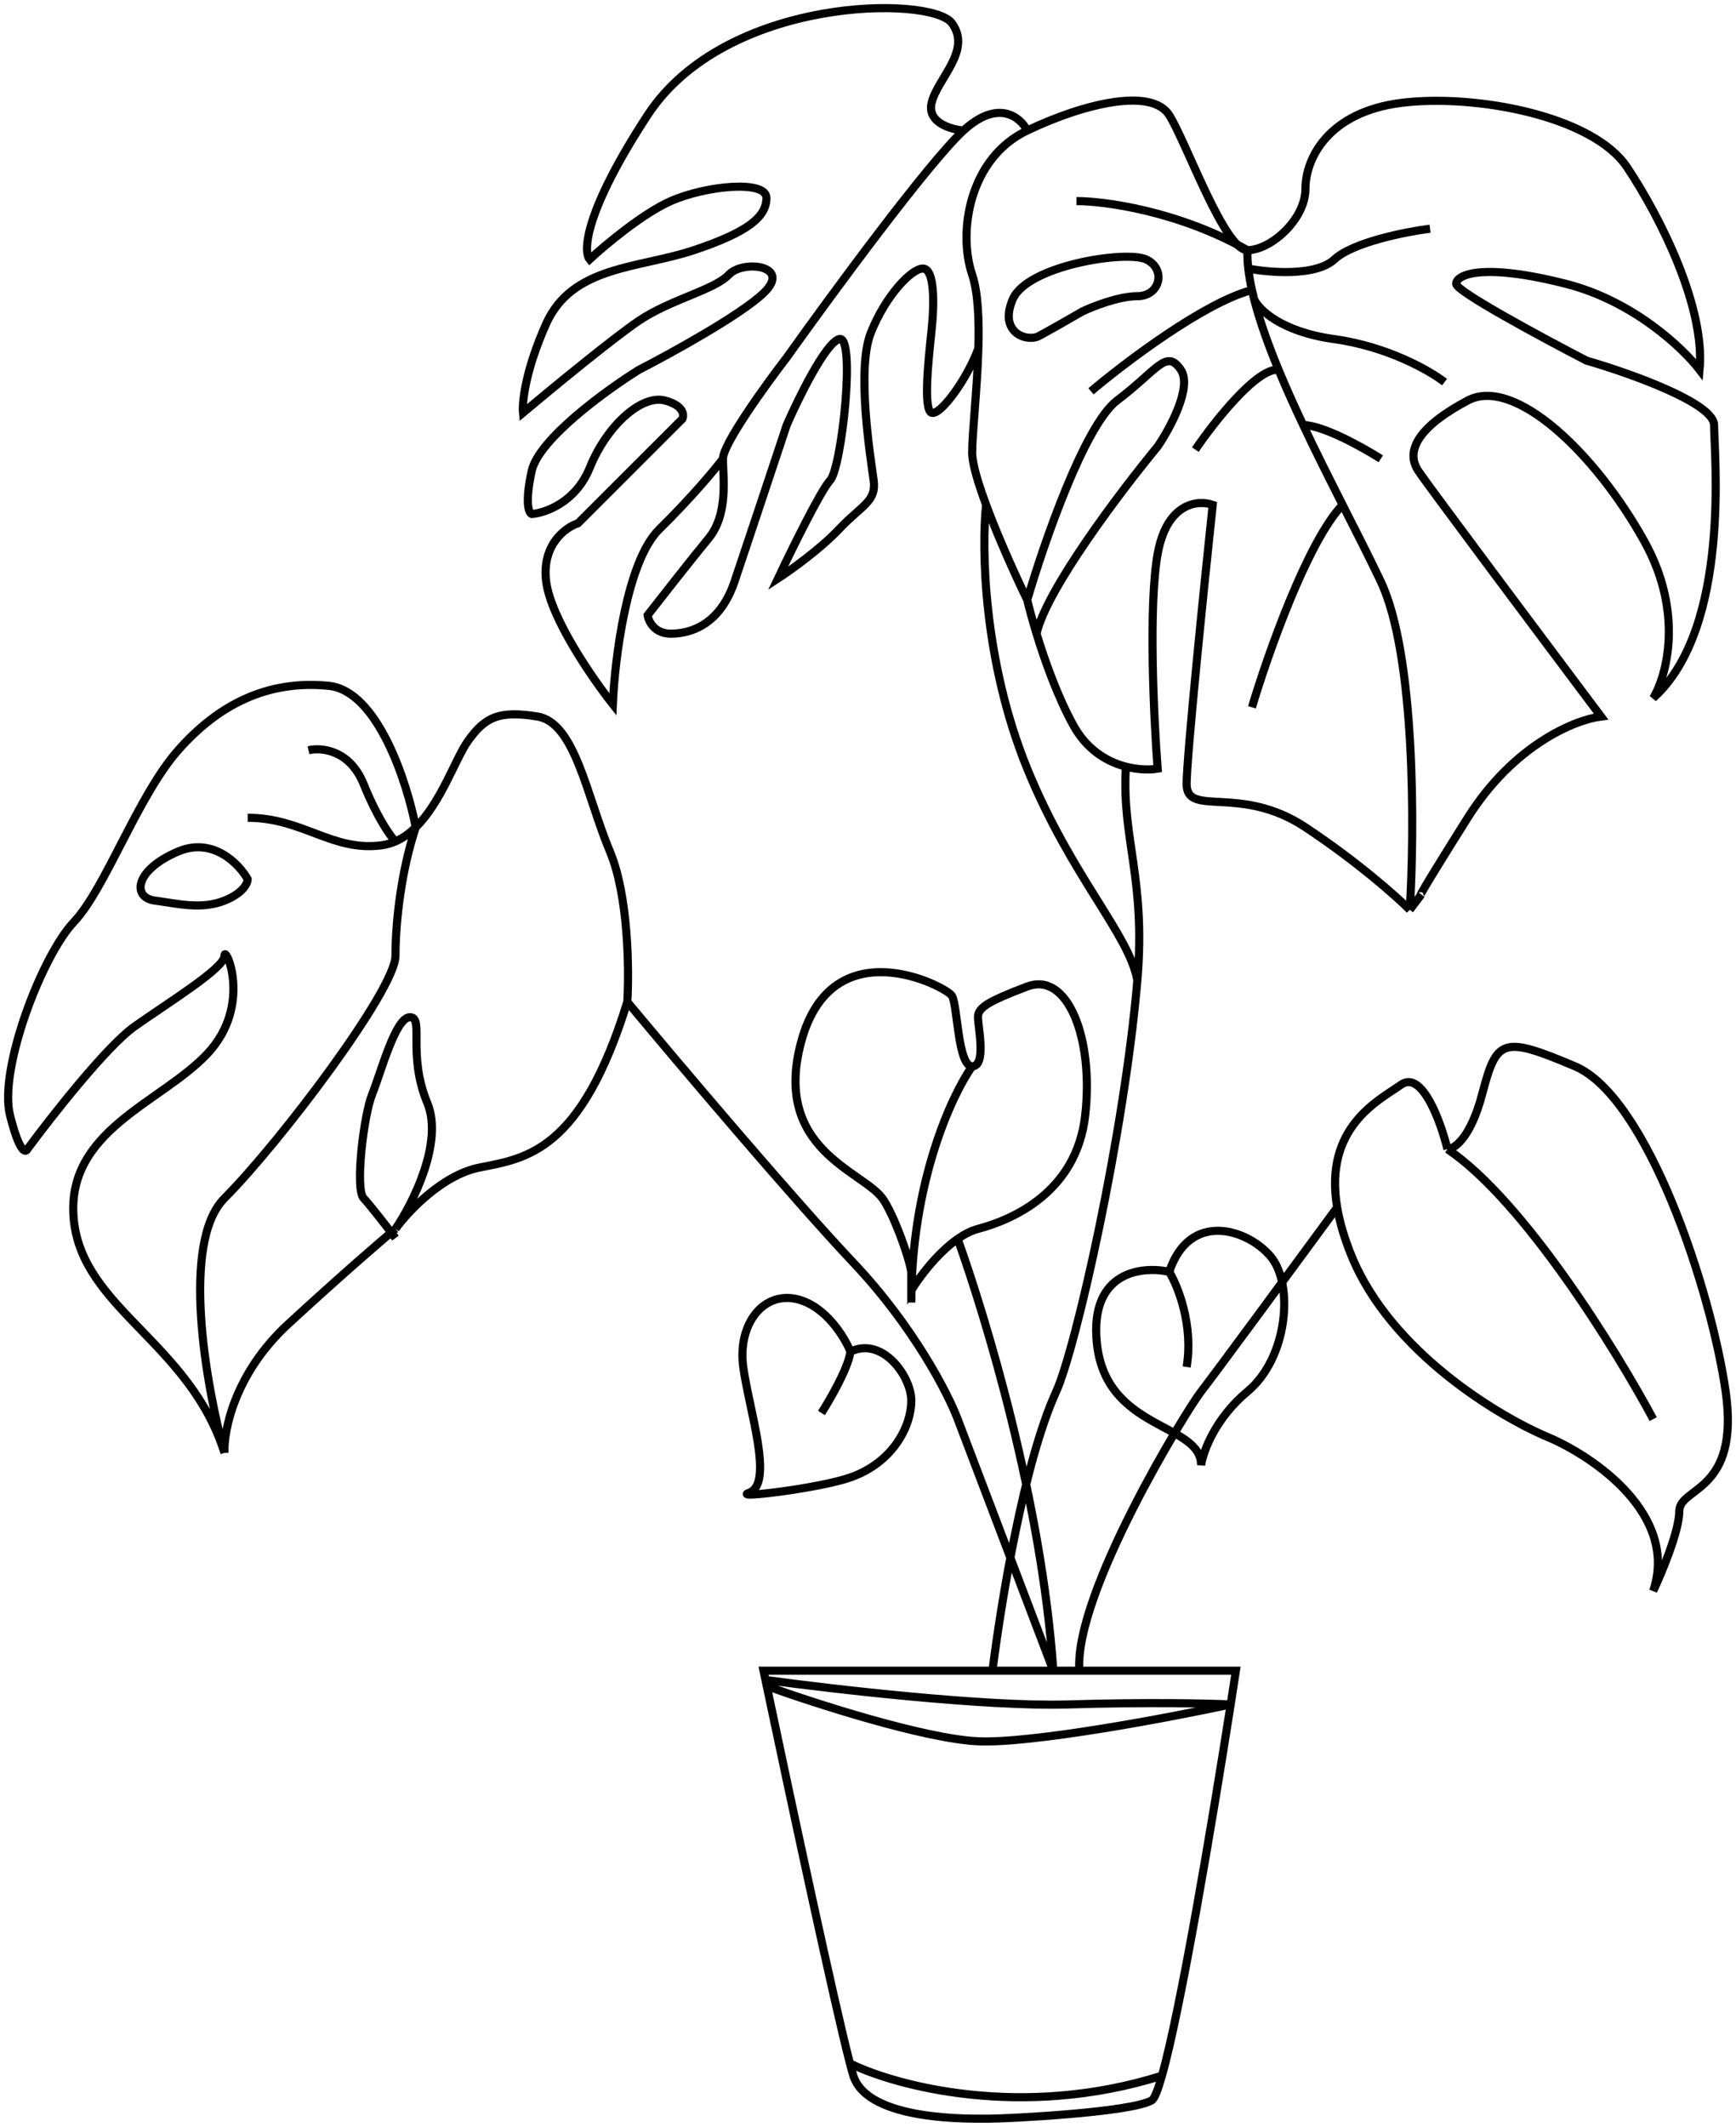 <svg width="214" height="262" viewBox="0 0 214 262" fill="none" xmlns="http://www.w3.org/2000/svg">
<path d="M77.329 123.418C83.522 130.851 97.764 147.683 105.194 155.544C112.625 163.406 116.864 171.671 118.055 174.82L129.844 205.813C128.415 184.95 121.509 162.286 118.055 152.617M77.329 123.418C77.568 119.512 77.472 110.341 75.186 104.898C72.328 98.095 70.899 89.024 66.255 88.268C61.611 87.512 59.824 88.268 57.681 91.292C56.13 93.479 54.393 98.832 51.251 101.911M77.329 123.418C71.614 141.938 64.826 142.694 59.11 143.828C54.537 144.735 50.298 149.245 48.75 151.387M30.53 100.741C37.318 100.741 40.89 104.898 46.964 104.142C47.597 104.063 48.191 103.894 48.75 103.651M38.032 92.425C39.581 92.047 43.105 92.35 44.82 96.583C46.535 100.816 48.154 103.059 48.75 103.651M48.75 103.651C49.674 103.249 50.502 102.645 51.251 101.911M51.251 101.911C50.179 96.355 46.535 85.093 40.533 84.488C33.031 83.733 26.958 86.756 21.956 92.425C16.955 98.095 13.025 109.434 9.096 113.591C5.166 117.749 -0.193 131.733 1.236 137.402C2.379 141.938 3.142 142.064 3.38 141.56C6.357 137.528 13.168 128.861 16.598 126.442C20.885 123.418 27.672 119.26 27.672 117.749C27.672 116.237 31.245 123.796 25.529 129.843C19.813 135.891 8.024 139.292 9.096 150.253C10.167 161.214 23.385 165.371 27.672 178.978M51.251 101.911C49.464 107.239 48.75 113.591 48.75 117.749C48.75 121.906 34.46 140.804 27.672 147.607C22.242 153.05 25.41 170.789 27.672 178.978M27.672 178.978C27.553 176.206 28.958 169.151 35.532 163.104C42.105 157.056 47.083 152.773 48.75 151.387M48.75 151.387C50.893 148.237 54.68 140.728 52.679 135.891C50.179 129.843 52.322 125.308 50.536 125.308C48.75 125.308 46.963 132.111 45.892 134.757C44.82 137.402 43.748 146.473 44.82 147.607C45.677 148.514 47.797 151.261 48.75 152.521M119.841 131.355C121.628 131.355 120.556 126.442 120.556 125.308C120.556 124.174 121.628 123.418 126.629 121.528C131.631 119.638 134.846 127.954 133.774 137.402C132.702 146.851 124.843 150.253 120.556 151.387C119.714 151.609 118.87 152.049 118.055 152.617M119.841 131.355C118.055 131.355 118.055 123.796 117.341 122.662C116.626 121.528 102.578 114.208 98.764 128.331C95.192 141.56 106.266 144.206 108.767 147.607C110.044 149.345 111.982 154.537 112.339 156.678V158.946C113.328 157.33 115.55 154.365 118.055 152.617M119.841 131.355C117.341 134.883 112.339 145.642 112.339 160.458M144.134 156.678C146.635 149.119 153.78 151.387 156.638 154.789C159.496 158.19 158.781 167.261 153.78 171.419C149.779 174.745 148.302 178.852 148.064 180.49C148.064 175.198 136.275 176.332 135.203 165.371C134.346 156.603 140.8 155.922 144.134 156.678ZM144.134 156.678C145.206 158.442 147.135 163.255 146.278 168.395M178.43 141.56C179.263 141.56 181.288 140.199 182.717 134.757C184.503 127.954 185.217 127.576 194.148 131.355C203.079 135.135 210.939 158.946 212.725 171.419C214.511 183.891 207.009 183.135 207.009 186.159C207.009 188.578 204.866 193.718 203.794 195.986C206.938 186.613 196.53 179.482 190.933 177.088C184.86 174.568 171.499 166.581 166.64 154.789C165.712 152.536 165.135 150.531 164.833 148.741M178.43 141.56C177.596 138.158 175.286 131.809 172.714 133.623C169.99 135.544 163.164 138.822 164.833 148.741M178.43 141.56C187.861 147.91 199.269 166.379 203.794 174.82M164.833 148.741C159.839 155.544 149.493 169.604 148.064 171.419C146.278 173.686 132.345 196.364 133.059 205.813M122.342 205.813C123.414 197.372 126.201 180.187 130.202 171.419C132.616 166.128 138.586 139.713 140.204 120.772M138.775 94.693C138.303 103.389 141.268 108.319 140.204 120.772M173.785 112.079C172.178 110.466 167.355 106.173 160.925 101.911C152.887 96.583 146.278 100.741 146.278 96.583C146.278 93.257 148.421 72.268 149.493 62.189C147.707 61.559 143.848 61.886 142.705 68.236C141.562 74.586 142.229 88.52 142.705 94.693C140.443 95.071 135.203 94.542 132.345 89.402C130.428 85.955 128.833 81.521 127.775 78.063M173.785 112.079L175.214 110.19C174.738 110.819 175.214 109.812 180.93 100.741C186.646 91.67 194.267 88.646 197.364 88.268C190.457 79.071 176.286 60.148 174.857 58.031C173.071 55.386 175.214 52.362 180.93 49.338C186.646 46.315 196.649 55.764 202.722 66.724C207.581 75.493 205.461 83.229 203.794 86C213.44 77.307 211.296 55.764 211.296 52.362C211.296 49.641 200.817 45.937 195.577 44.425C190.219 41.653 179.501 35.883 179.501 34.976C179.501 33.842 182.717 32.33 193.077 34.976C201.365 37.093 207.485 42.913 209.51 45.559C210.224 38 204.866 27.039 200.579 20.613C196.292 14.188 181.645 11.543 172.714 12.676C163.783 13.81 160.925 19.48 160.925 23.259C160.925 27.039 156.638 30.818 153.78 30.818M173.785 112.079C174.381 102.378 174.5 80.709 170.213 71.638C168.914 68.89 167.259 65.655 165.502 62.189M126.629 73.906C128.653 66.976 133.703 52.362 137.704 49.338C142.705 45.559 143.777 42.913 145.563 45.559C146.992 47.675 144.253 52.74 142.705 55.008C138.229 60.425 128.977 72.621 127.775 78.063M126.629 73.906C126.864 74.901 127.255 76.365 127.775 78.063M126.629 73.906C125.265 71.096 123.08 66.291 121.559 62.189M126.629 16.078C119.484 19.48 118.055 28.551 119.841 33.842C120.574 36.013 120.706 39.394 120.606 42.913M126.629 16.078C133.774 12.676 141.991 10.787 144.134 14.188C146.278 17.59 150.922 30.818 153.78 30.818M126.629 16.078C125.796 14.44 123.057 12.147 118.77 16.078M153.78 30.818C153.754 31.526 153.789 32.284 153.879 33.086M153.78 30.818C145.206 25.98 136.156 24.771 132.702 24.771M147.349 55.386C149.667 51.984 154.964 45.256 157.613 45.559M157.613 45.559C156.341 42.483 155.282 39.529 154.601 36.866M157.613 45.559C158.533 47.783 159.565 50.072 160.647 52.362M153.879 33.086C156.466 33.59 162.211 34.069 164.497 31.952C166.783 29.836 173.309 28.551 176.286 28.173M153.879 33.086C153.973 33.923 154.125 34.807 154.33 35.732M154.601 36.866C155.16 38.126 157.924 40.872 164.497 41.779C171.07 42.686 176.286 45.685 178.072 47.071M154.601 36.866C154.502 36.482 154.412 36.103 154.33 35.732M170.213 56.52C168.035 55.134 163.073 52.362 160.647 52.362M160.647 52.362C162.222 55.699 163.905 59.039 165.502 62.189M134.488 48.204C138.666 44.677 148.482 37.244 154.33 35.732M154.33 87.134C156.245 80.709 161.162 66.724 165.502 62.189M140.204 120.772C139.203 115.103 132.059 107.997 126.629 94.693C121.199 81.389 120.986 67.48 121.559 62.189M121.559 62.189C120.556 59.484 119.841 57.085 119.841 55.764C119.841 53.312 120.462 47.97 120.606 42.913M118.77 16.078C114.483 20.009 102.456 36.362 96.978 44.047C94.358 47.449 89.118 54.705 89.118 56.52M118.77 16.078C117.222 15.952 114.268 15.095 114.84 12.676C115.554 9.653 119.841 6.251 117.341 2.849C114.84 -0.552 89.476 -0.552 79.83 14.188C72.114 25.98 71.852 30.944 72.685 31.952C74.59 30.188 79.258 26.283 82.688 24.771C86.975 22.881 94.477 22.125 94.477 24.393C94.477 26.661 92.334 28.551 85.546 30.818C78.758 33.086 70.542 32.708 67.326 39.889C64.754 45.634 64.349 49.59 64.469 50.85C67.922 47.953 75.615 41.628 78.758 39.511C82.688 36.866 88.047 35.732 89.833 33.842C91.619 31.952 97.692 32.708 94.12 36.11C91.262 38.831 82.688 43.543 78.758 45.559C74.71 48.078 66.398 54.101 65.54 58.031C64.683 61.962 65.183 63.197 65.54 63.323C67.207 63.197 70.97 61.886 72.685 57.653C74.829 52.362 79.115 48.582 81.974 49.338C84.26 49.943 84.355 51.102 84.117 51.606L71.256 64.457C69.708 64.961 66.755 67.102 67.326 71.638C67.898 76.173 73.042 83.606 75.543 86.756C75.781 81.213 77.258 69.143 81.259 65.213C85.26 61.282 88.166 57.779 89.118 56.52M89.118 56.52C89.118 58.787 89.833 63.323 87.332 66.346C85.332 68.765 81.497 73.654 79.83 75.795C79.949 76.551 80.687 78.063 82.688 78.063C85.189 78.063 88.761 76.929 90.547 71.638C91.976 67.405 95.43 57.023 96.978 52.362C98.407 49.086 101.693 42.384 103.408 41.779C105.552 41.023 103.765 57.653 102.336 59.165C101.193 60.375 97.573 67.732 95.906 71.26C97.454 70.252 101.122 67.632 103.408 65.213C106.266 62.189 108.052 61.811 107.695 59.165C107.338 56.52 105.552 45.559 107.338 41.023C109.124 36.488 112.339 33.086 113.768 33.086C115.197 33.086 115.197 37.244 114.84 40.645C114.483 44.047 113.768 50.472 114.84 50.85C115.912 51.228 119.227 46.693 120.606 42.913M94.358 206.947C94.277 206.559 94.197 206.181 94.12 205.813H152.351C152.153 207.107 151.937 208.5 151.707 209.97M94.358 206.947C102.614 208.081 121.628 210.273 131.631 209.97C141.633 209.668 149.183 209.844 151.707 209.97M94.358 206.947C94.41 207.195 94.463 207.447 94.517 207.703M151.707 209.97C144.062 211.608 127.129 214.808 120.556 214.506C113.983 214.204 100.458 209.844 94.517 207.703M151.707 209.97C149.382 224.807 145.548 247.534 143.235 255.703M94.517 207.703C97.483 221.777 102.857 246.843 104.772 254.192M104.772 254.192C104.941 254.84 105.083 255.351 105.194 255.703C106.981 261.373 119.841 260.995 121.985 260.995C124.128 260.995 139.49 260.239 141.991 258.727C142.316 258.53 142.741 257.449 143.235 255.703M104.772 254.192C110.394 256.963 125.957 261.146 143.235 255.703M104.837 166.505C104.123 164.741 101.836 160.987 98.407 160.08C94.12 158.946 90.905 163.104 91.619 168.395C92.334 173.686 95.458 182.789 92.334 183.891C90.19 184.647 101.048 183.338 104.837 182.002C110.196 180.112 112.339 175.576 112.339 172.553C112.339 169.529 108.767 164.616 104.837 166.505ZM104.837 166.505C104.551 168.622 102.217 172.553 101.265 174.064M30.53 108.3C29.459 106.41 26.244 103.084 21.956 104.898C16.598 107.166 16.24 110.567 19.098 110.945C21.956 111.323 24.814 112.079 27.672 110.945C29.959 110.038 30.53 108.804 30.53 108.3ZM133.417 38.377C134.727 37.748 137.918 36.488 140.204 36.488C143.062 36.488 143.777 33.086 141.276 31.952C138.775 30.818 126.629 32.708 124.843 36.866C123.057 41.023 126.629 42.157 128.058 41.401C129.201 40.797 132.107 39.133 133.417 38.377Z" stroke="black"/>
</svg>
